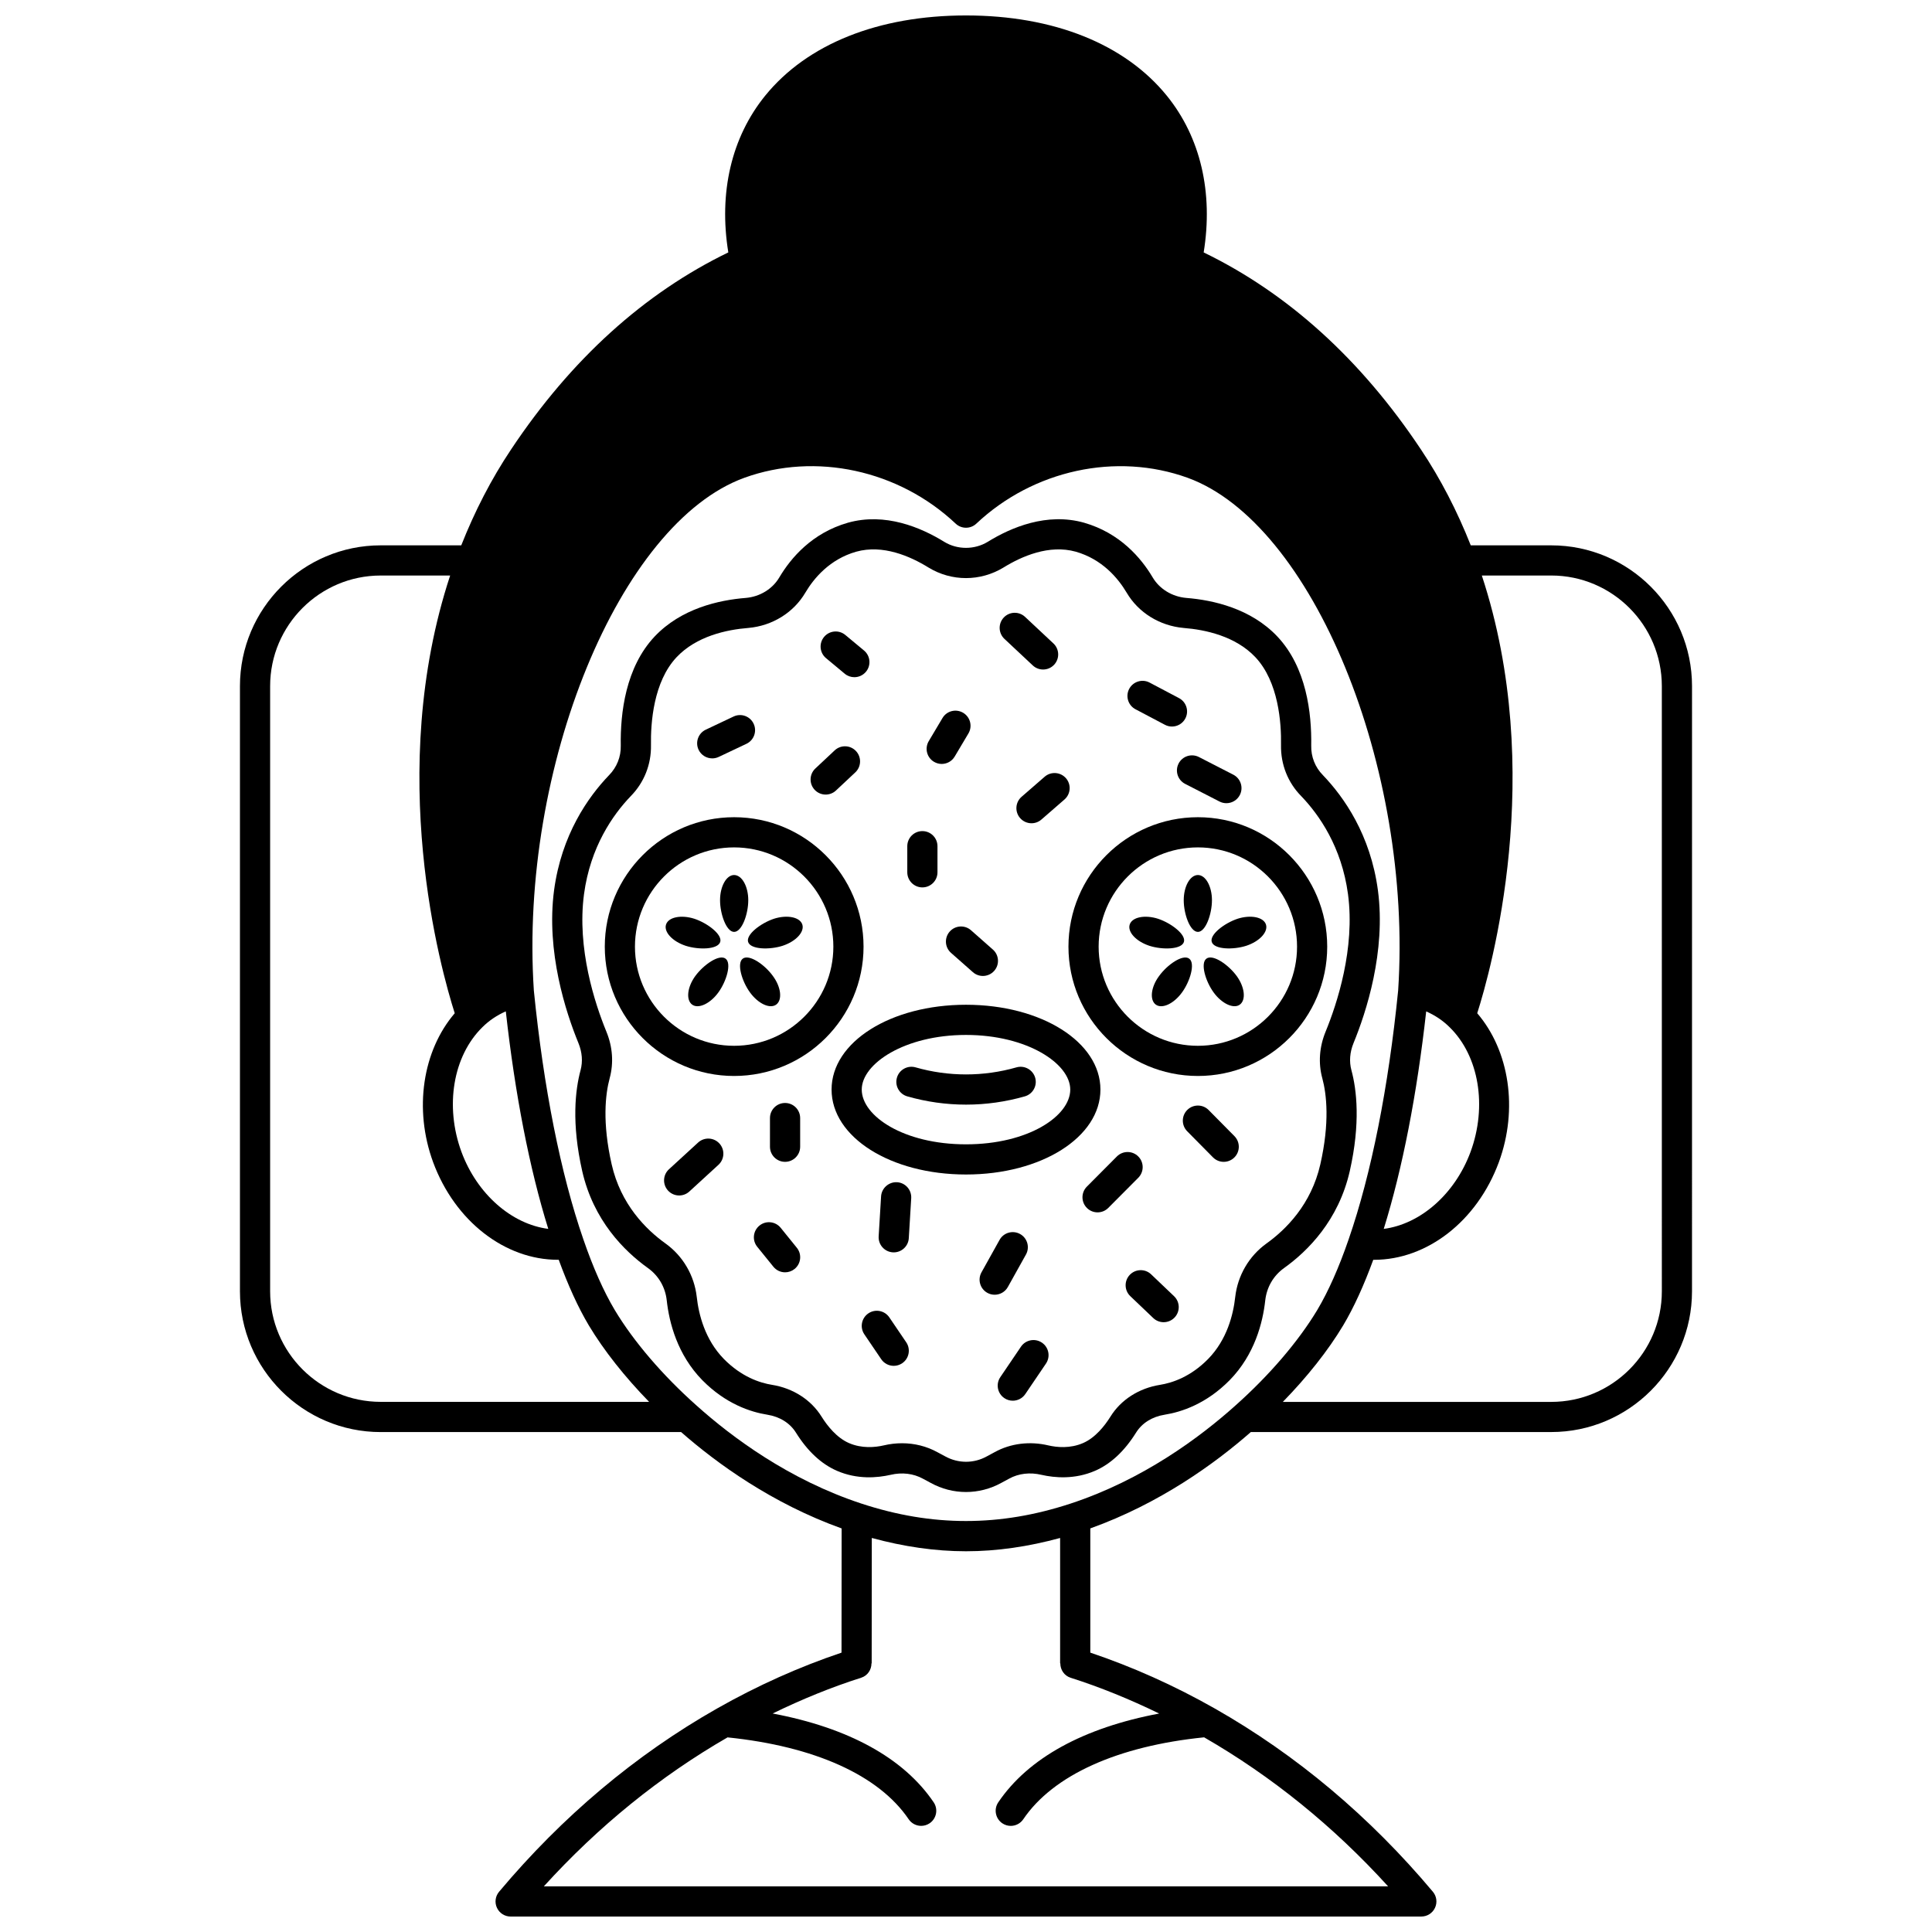 <?xml version="1.0" encoding="UTF-8"?>
<!-- Uploaded to: SVG Repo, www.svgrepo.com, Generator: SVG Repo Mixer Tools -->
<svg width="800px" height="800px" version="1.1" viewBox="144 144 512 512" xmlns="http://www.w3.org/2000/svg">
 <defs>
  <clipPath id="a">
   <path d="m207 148.09h386v503.81h-386z"/>
  </clipPath>
 </defs>
 <path d="m471.97 387.48c-3.481 1.16-7.477 4.199-6.836 6.156 0.641 2 5.68 2.121 9.156 1 3.519-1.16 5.836-3.68 5.199-5.637-0.645-1.961-4.004-2.641-7.519-1.52z"/>
 <path d="m463.73 398.04c-1.68 1.199-0.281 5.996 1.918 8.996 2.16 2.957 5.277 4.398 6.918 3.199 1.68-1.238 1.32-4.637-0.84-7.598-2.199-3-6.316-5.836-7.996-4.598z"/>
 <path d="m461.46 375.89c-2.078 0-3.758 3-3.758 6.676 0 3.68 1.68 8.398 3.758 8.398 2.039 0 3.719-4.719 3.719-8.398 0-3.676-1.68-6.676-3.719-6.676z"/>
 <path d="m451.18 402.64c-2.199 2.957-2.559 6.359-0.879 7.598 1.68 1.199 4.758-0.238 6.918-3.199 2.199-3 3.598-7.797 1.918-8.996-1.68-1.238-5.797 1.598-7.957 4.598z"/>
 <path d="m457.74 393.64c0.641-1.961-3.359-5-6.836-6.156-3.519-1.121-6.879-0.441-7.516 1.52-0.641 1.961 1.68 4.477 5.199 5.637 3.473 1.121 8.512 1 9.152-1z"/>
 <path d="m349.1 387.48c-3.481 1.16-7.477 4.199-6.836 6.156 0.641 2 5.68 2.121 9.156 1 3.519-1.16 5.836-3.68 5.199-5.637-0.641-1.961-4-2.641-7.519-1.52z"/>
 <path d="m340.86 398.04c-1.68 1.199-0.281 5.996 1.918 8.996 2.16 2.957 5.238 4.398 6.918 3.199 1.68-1.238 1.32-4.637-0.879-7.598-2.156-3-6.277-5.836-7.957-4.598z"/>
 <path d="m338.54 375.89c-2.039 0-3.719 3-3.719 6.676 0 3.68 1.68 8.398 3.719 8.398 2.078 0 3.758-4.719 3.758-8.398 0-3.676-1.68-6.676-3.758-6.676z"/>
 <path d="m328.27 402.64c-2.16 2.957-2.519 6.359-0.84 7.598 1.641 1.199 4.758-0.238 6.918-3.199 2.199-3 3.598-7.797 1.918-8.996-1.68-1.238-5.797 1.598-7.996 4.598z"/>
 <path d="m334.86 393.64c0.641-1.961-3.359-5-6.836-6.156-3.519-1.121-6.879-0.441-7.516 1.52-0.641 1.961 1.68 4.477 5.199 5.637 3.473 1.121 8.512 1 9.152-1z"/>
 <path d="m413.38 426.86c-8.727 2.5-18.023 2.5-26.746 0-2.102-0.605-4.34 0.617-4.941 2.742-0.609 2.125 0.617 4.336 2.742 4.945 5.082 1.457 10.32 2.191 15.578 2.191 5.258 0 10.496-0.738 15.578-2.191 2.125-0.609 3.352-2.824 2.742-4.945-0.617-2.125-2.852-3.344-4.953-2.742z"/>
 <path d="m400 410.27c-19.977 0-35.625 9.871-35.625 22.473 0 12.625 15.648 22.512 35.625 22.512s35.625-9.887 35.625-22.512c0-12.598-15.648-22.473-35.625-22.473zm0 36.988c-16.531 0-27.629-7.504-27.629-14.516 0-6.844 11.348-14.473 27.629-14.473s27.629 7.629 27.629 14.473c0 7.008-11.102 14.516-27.629 14.516z"/>
 <path d="m338.54 360.57c-18.898 0-34.266 15.391-34.266 34.309 0 18.898 15.375 34.266 34.266 34.266 18.918 0 34.309-15.371 34.309-34.266-0.004-18.918-15.395-34.309-34.309-34.309zm0 60.578c-14.488 0-26.27-11.785-26.27-26.27 0-14.508 11.785-26.309 26.27-26.309 14.508 0 26.309 11.805 26.309 26.309 0 14.484-11.805 26.27-26.309 26.27z"/>
 <path d="m461.46 360.57c-18.918 0-34.309 15.391-34.309 34.309 0 18.898 15.391 34.266 34.309 34.266 18.898 0 34.266-15.371 34.266-34.266 0.004-18.918-15.371-34.309-34.266-34.309zm0 60.578c-14.508 0-26.309-11.785-26.309-26.27 0-14.508 11.805-26.309 26.309-26.309 14.488 0 26.27 11.805 26.27 26.309 0.004 14.484-11.785 26.27-26.27 26.27z"/>
 <path d="m502.14 427.62c-0.621-2.297-0.426-4.781 0.559-7.191 3.344-8.145 8.621-24.234 6.461-40.512-1.969-14.695-8.996-24.68-14.586-30.504-2.051-2.078-3.148-4.848-3.086-7.801 0.145-8.688-1.289-20.762-8.969-28.922-7.023-7.441-17.031-9.672-24.148-10.234-3.762-0.332-7.09-2.367-8.91-5.453-3.027-5.102-8.637-11.75-18.195-14.488-9.832-2.758-19.312 1.242-25.508 5.074-3.5 2.129-8.023 2.129-11.496 0.016-6.219-3.844-15.707-7.848-25.551-5.082-9.539 2.727-15.148 9.375-18.18 14.492-1.812 3.074-5.137 5.109-8.863 5.438-7.156 0.562-17.16 2.797-24.195 10.242-7.672 8.156-9.105 20.227-8.961 28.926 0.059 2.941-1.039 5.711-3.125 7.828-5.555 5.789-12.578 15.773-14.551 30.473-2.16 16.273 3.117 32.363 6.457 40.504 0.988 2.414 1.184 4.902 0.559 7.203-1.391 5.16-2.438 13.988 0.441 26.719 2.977 13.074 11.129 21.203 17.438 25.711 2.805 2.019 4.566 5.047 4.957 8.504 0.648 5.938 2.812 14.434 9.441 21.203 6.188 6.277 12.773 8.434 17.215 9.141 3.324 0.531 6.019 2.223 7.598 4.766 3.074 4.918 6.734 8.32 10.875 10.109 5.371 2.332 10.664 1.863 14.188 1.062 3.035-0.719 6.062-0.359 8.582 1.027l2.043 1.098c2.934 1.621 6.152 2.426 9.371 2.426 3.211 0 6.418-0.809 9.348-2.414l2.098-1.133c2.481-1.367 5.516-1.73 8.578-1 3.492 0.797 8.789 1.254 14.152-1.066 4.144-1.789 7.805-5.191 10.887-10.121 1.574-2.535 4.266-4.223 7.586-4.754 4.438-0.707 11.031-2.863 17.223-9.148 6.625-6.762 8.789-15.258 9.434-21.176 0.398-3.481 2.16-6.504 4.949-8.516 6.32-4.516 14.473-12.645 17.449-25.719 2.879-12.734 1.832-21.559 0.438-26.727zm-7.723 2.086c1.156 4.289 2.004 11.738-0.52 22.867-2.414 10.625-9.105 17.273-14.305 20.992-4.586 3.305-7.59 8.445-8.242 14.125-0.512 4.684-2.176 11.34-7.191 16.461-4.652 4.731-9.516 6.336-12.773 6.852-5.57 0.891-10.352 3.965-13.109 8.426-1.512 2.414-4 5.59-7.273 7.004-3.387 1.469-6.871 1.145-9.164 0.617-4.957-1.172-10.023-0.539-14.219 1.77l-2.078 1.121c-0.012 0.004-0.023 0.012-0.035 0.02-3.441 1.906-7.566 1.902-11.047-0.02l-2.043-1.098c-2.844-1.566-6.066-2.367-9.371-2.367-1.605 0-3.238 0.188-4.852 0.57-2.324 0.535-5.809 0.855-9.199-0.613-3.269-1.414-5.758-4.59-7.262-6.992-2.766-4.469-7.555-7.547-13.121-8.441-3.254-0.516-8.117-2.125-12.766-6.844-5.023-5.129-6.684-11.789-7.203-16.488-0.645-5.66-3.648-10.805-8.25-14.113-5.191-3.711-11.883-10.359-14.293-20.984-2.523-11.129-1.676-18.578-0.523-22.859 1.082-4.004 0.785-8.266-0.879-12.32-3.035-7.41-7.844-21.988-5.93-36.418 1.68-12.555 7.668-21.062 12.355-25.953 3.578-3.625 5.488-8.441 5.394-13.551-0.102-5.902 0.652-16.777 6.781-23.301 5.281-5.59 13.246-7.301 19.039-7.758 6.332-0.559 11.973-4.059 15.082-9.34 2.281-3.856 6.481-8.867 13.473-10.863 7.066-1.977 14.316 1.188 19.195 4.207 6.109 3.719 13.711 3.715 19.852-0.016 4.859-3 12.113-6.16 19.152-4.195 7.008 2.004 11.207 7.016 13.488 10.859 3.113 5.293 8.754 8.793 15.125 9.355 5.75 0.453 13.719 2.168 18.992 7.75 6.137 6.527 6.894 17.402 6.789 23.293-0.098 5.117 1.816 9.938 5.356 13.523 4.727 4.926 10.715 13.438 12.395 25.984 1.914 14.434-2.898 29.016-5.934 36.426-1.664 4.055-1.965 8.312-0.887 12.312z"/>
 <path d="m332.75 344.98c0.57 0 1.152-0.125 1.707-0.383l7.356-3.481c1.996-0.945 2.848-3.328 1.906-5.324-0.941-1.992-3.312-2.856-5.324-1.902l-7.356 3.481c-1.996 0.945-2.848 3.328-1.906 5.324 0.68 1.441 2.121 2.285 3.617 2.285z"/>
 <path d="m367.86 322.54c0.746 0.621 1.652 0.922 2.551 0.922 1.148 0 2.289-0.492 3.082-1.445 1.41-1.699 1.176-4.219-0.523-5.629l-4.953-4.117c-1.699-1.414-4.223-1.176-5.629 0.52-1.41 1.699-1.176 4.219 0.523 5.629z"/>
 <path d="m391.52 345.89c0.645 0.379 1.348 0.562 2.043 0.562 1.363 0 2.695-0.695 3.438-1.957l3.637-6.117c1.129-1.898 0.508-4.352-1.391-5.481-1.91-1.133-4.359-0.508-5.481 1.391l-3.637 6.117c-1.129 1.902-0.512 4.356 1.391 5.484z"/>
 <path d="m388.44 379.17c2.211 0 4-1.793 4-4v-6.918c0-2.207-1.789-4-4-4-2.211 0-4 1.793-4 4v6.918c0.004 2.207 1.793 4 4 4z"/>
 <path d="m395.68 390.88c-1.461 1.656-1.305 4.184 0.352 5.641l5.797 5.117c0.758 0.672 1.707 1 2.648 1 1.105 0 2.207-0.457 3-1.352 1.461-1.656 1.305-4.184-0.352-5.641l-5.797-5.117c-1.652-1.461-4.18-1.305-5.648 0.352z"/>
 <path d="m420.85 349.84-6.117 5.316c-1.668 1.449-1.844 3.973-0.395 5.641 0.793 0.906 1.902 1.375 3.019 1.375 0.934 0 1.867-0.324 2.621-0.98l6.117-5.316c1.668-1.449 1.844-3.973 0.395-5.641-1.457-1.664-3.977-1.836-5.641-0.395z"/>
 <path d="m444.92 331.96 7.797 4.117c0.59 0.316 1.234 0.465 1.863 0.465 1.434 0 2.824-0.773 3.543-2.133 1.031-1.953 0.281-4.371-1.672-5.402l-7.797-4.117c-1.945-1.031-4.371-0.285-5.406 1.668-1.031 1.953-0.285 4.375 1.672 5.402z"/>
 <path d="m362.81 354.57c0.98 0 1.965-0.355 2.734-1.082l5.117-4.797c1.613-1.508 1.695-4.039 0.184-5.652-1.512-1.613-4.043-1.691-5.648-0.18l-5.117 4.797c-1.613 1.508-1.695 4.039-0.184 5.652 0.785 0.84 1.852 1.262 2.914 1.262z"/>
 <path d="m417.7 320.35c0.773 0.723 1.75 1.078 2.734 1.078 1.066 0 2.133-0.426 2.914-1.262 1.512-1.613 1.426-4.141-0.184-5.652l-7.516-7.039c-1.617-1.508-4.144-1.426-5.648 0.184-1.512 1.613-1.426 4.141 0.184 5.652z"/>
 <path d="m329 446.79-7.719 7.078c-1.629 1.492-1.738 4.023-0.246 5.648 0.789 0.859 1.867 1.297 2.945 1.297 0.969 0 1.934-0.348 2.703-1.051l7.719-7.078c1.629-1.492 1.738-4.023 0.246-5.648-1.496-1.637-4.023-1.738-5.648-0.246z"/>
 <path d="m350.89 469.38c-1.391-1.711-3.902-1.988-5.625-0.586-1.715 1.391-1.98 3.906-0.586 5.621l4.273 5.277c0.793 0.977 1.941 1.484 3.109 1.484 0.883 0 1.77-0.293 2.516-0.891 1.715-1.391 1.98-3.906 0.586-5.621z"/>
 <path d="m381.73 457.3c-2.16-0.121-4.098 1.543-4.234 3.75l-0.641 10.598c-0.133 2.203 1.547 4.098 3.75 4.234 0.082 0.004 0.164 0.008 0.246 0.008 2.094 0 3.859-1.637 3.988-3.754l0.641-10.598c0.129-2.211-1.547-4.106-3.75-4.238z"/>
 <path d="m445.64 450.46c-1.559-1.555-4.094-1.547-5.652 0.012l-7.957 7.996c-1.559 1.566-1.551 4.098 0.016 5.656 0.777 0.777 1.801 1.164 2.82 1.164 1.027 0 2.055-0.391 2.836-1.176l7.957-7.996c1.555-1.566 1.547-4.098-0.02-5.656z"/>
 <path d="m464.3 438.17c-1.551-1.57-4.082-1.582-5.652-0.031-1.57 1.555-1.582 4.082-0.031 5.656l6.836 6.918c0.781 0.793 1.812 1.188 2.844 1.188 1.016 0 2.031-0.383 2.812-1.156 1.57-1.555 1.582-4.082 0.031-5.656z"/>
 <path d="m449.06 481.71c-1.59-1.52-4.125-1.461-5.652 0.133-1.523 1.598-1.465 4.129 0.133 5.652l6.078 5.797c0.773 0.738 1.766 1.105 2.758 1.105 1.055 0 2.106-0.414 2.894-1.238 1.523-1.598 1.465-4.129-0.133-5.652z"/>
 <path d="m411.09 485.07 4.793-8.598c1.078-1.926 0.387-4.367-1.543-5.441-1.93-1.074-4.367-0.387-5.438 1.543l-4.793 8.598c-1.078 1.926-0.387 4.367 1.543 5.441 0.617 0.344 1.285 0.504 1.941 0.504 1.402 0.004 2.766-0.734 3.496-2.047z"/>
 <path d="m414.57 500.88-5.477 8.078c-1.242 1.828-0.766 4.312 1.062 5.555 0.688 0.469 1.469 0.688 2.242 0.688 1.281 0 2.539-0.613 3.312-1.75l5.477-8.078c1.242-1.828 0.766-4.312-1.062-5.555-1.828-1.238-4.316-0.762-5.555 1.062z"/>
 <path d="m379.68 493.12c-1.242-1.828-3.731-2.305-5.555-1.062-1.828 1.238-2.305 3.727-1.062 5.555l4.477 6.598c0.773 1.141 2.031 1.75 3.312 1.75 0.773 0 1.555-0.223 2.242-0.691 1.828-1.238 2.305-3.727 1.062-5.555z"/>
 <path d="m352.05 436.3c-2.211 0-4 1.793-4 4v7.598c0 2.207 1.789 4 4 4 2.211 0 4-1.793 4-4v-7.598c0-2.207-1.785-4-4-4z"/>
 <path d="m456.34 346.35c-1.008 1.965-0.234 4.375 1.73 5.383l9.113 4.68c0.582 0.301 1.211 0.441 1.824 0.441 1.453 0 2.856-0.793 3.562-2.172 1.008-1.965 0.234-4.375-1.73-5.383l-9.113-4.68c-1.977-1.008-4.379-0.23-5.387 1.73z"/>
 <g clip-path="url(#a)">
  <path d="m555.1 288.52h-21.336c-3.57-9.031-7.973-17.586-13.203-25.406-15.926-23.922-35.309-41.426-57.574-52.219 2.566-15.824-0.805-30.488-9.773-41.535-11.133-13.715-30.031-21.266-53.215-21.266s-42.082 7.551-53.215 21.262c-8.969 11.047-12.344 25.711-9.773 41.535-22.27 10.793-41.648 28.297-57.57 52.215-5.231 7.828-9.637 16.383-13.203 25.414h-21.34c-20.57 0-37.309 16.738-37.309 37.309v160.38c0 20.57 16.738 37.305 37.305 37.305h79.609c9.5 8.332 24.133 18.934 42.539 25.535l-0.031 32.918c-11.109 3.738-22.207 8.684-33.043 14.836-21.539 12.242-40.953 28.57-57.707 48.531-1 1.191-1.219 2.852-0.562 4.258 0.656 1.41 2.07 2.312 3.621 2.312l241.35-0.004c1.555 0 2.969-0.898 3.621-2.312 0.656-1.406 0.438-3.07-0.562-4.258-16.73-19.934-36.156-36.258-57.742-48.531-10.84-6.156-21.945-11.102-33.043-14.836v-32.918c18.418-6.606 33.051-17.211 42.543-25.539h79.609c20.57 0 37.305-16.738 37.305-37.305l0.004-160.37c0-20.57-16.734-37.309-37.305-37.309zm-83.723 227.98c-9.328 8.363-24.48 19.66-43.68 25.969-18.723 6.156-36.684 6.156-55.398 0-19.199-6.309-34.352-17.605-43.691-25.977-8.992-7.996-16.699-16.996-21.695-25.328-2.953-4.965-5.758-11.277-8.332-18.773-5.988-17.312-10.523-40.102-13.105-65.902-3.887-59.105 22.699-123.85 55.785-135.87 18.91-6.836 40.891-2.07 56 12.148 1.539 1.453 3.941 1.453 5.481 0 15.102-14.215 37.086-18.98 55.992-12.148 33.094 12.016 59.68 76.766 55.793 135.87-2.582 25.801-7.117 48.59-13.109 65.91-2.57 7.488-5.375 13.797-8.32 18.754-5.012 8.336-12.715 17.336-21.719 25.344zm-199.54-100.28c1.812-1.809 3.922-3.191 6.207-4.199 2.438 21.969 6.285 41.684 11.254 57.645-9.66-1.242-18.844-9.152-23.016-20.426-4.445-12.121-2.223-25.379 5.555-33.02zm250.12-4.188c2.301 1.02 4.406 2.394 6.234 4.219 7.75 7.609 9.973 20.867 5.531 32.988-4.172 11.281-13.355 19.176-23.016 20.43 4.965-15.969 8.809-35.684 11.25-57.637zm-306.37 74.176v-160.38c0-16.16 13.148-29.309 29.309-29.309h18.398c-17.18 52.168-2.426 104.59 1.215 116-8.512 9.938-10.898 25.387-5.727 39.48 5.789 15.66 19.062 25.863 33.07 25.859 0.07 0 0.141-0.012 0.211-0.012 2.473 6.754 5.141 12.637 7.984 17.406 3.984 6.644 9.52 13.629 15.977 20.258l-71.129-0.004c-16.164 0.004-29.309-13.145-29.309-29.305zm296.28 157.7h-223.75c14.48-15.934 30.824-29.176 48.691-39.484 23.059 2.363 40.102 10.027 48 21.695 0.773 1.145 2.035 1.754 3.316 1.754 0.77 0 1.551-0.223 2.238-0.688 1.828-1.238 2.309-3.723 1.07-5.555-7.969-11.773-22.648-19.762-42.676-23.535 7.769-3.781 15.621-6.988 23.461-9.477 1.699-0.539 2.731-2.113 2.731-3.805h0.055l0.031-33.238c8.41 2.297 16.781 3.527 24.957 3.527 8.172 0 16.543-1.227 24.949-3.523v33.234h0.055c0 1.695 1.031 3.269 2.731 3.812 7.836 2.488 15.688 5.699 23.465 9.48-20.004 3.773-34.672 11.762-42.641 23.531-1.238 1.832-0.754 4.312 1.07 5.555 0.688 0.465 1.465 0.688 2.238 0.688 1.281 0 2.543-0.617 3.316-1.754 7.934-11.719 25.062-19.406 47.93-21.715 17.914 10.324 34.289 23.574 48.758 39.496zm72.539-157.7c0 16.16-13.148 29.309-29.309 29.309h-71.133c6.461-6.625 12-13.613 15.988-20.266 2.84-4.766 5.512-10.648 7.977-17.398 0.07 0 0.141 0.012 0.211 0.012 14.012 0 27.281-10.199 33.07-25.871 5.176-14.098 2.777-29.562-5.731-39.477 3.644-11.422 18.395-63.84 1.219-116h18.395c16.16 0 29.309 13.148 29.309 29.309z"/>
 </g>
</svg>